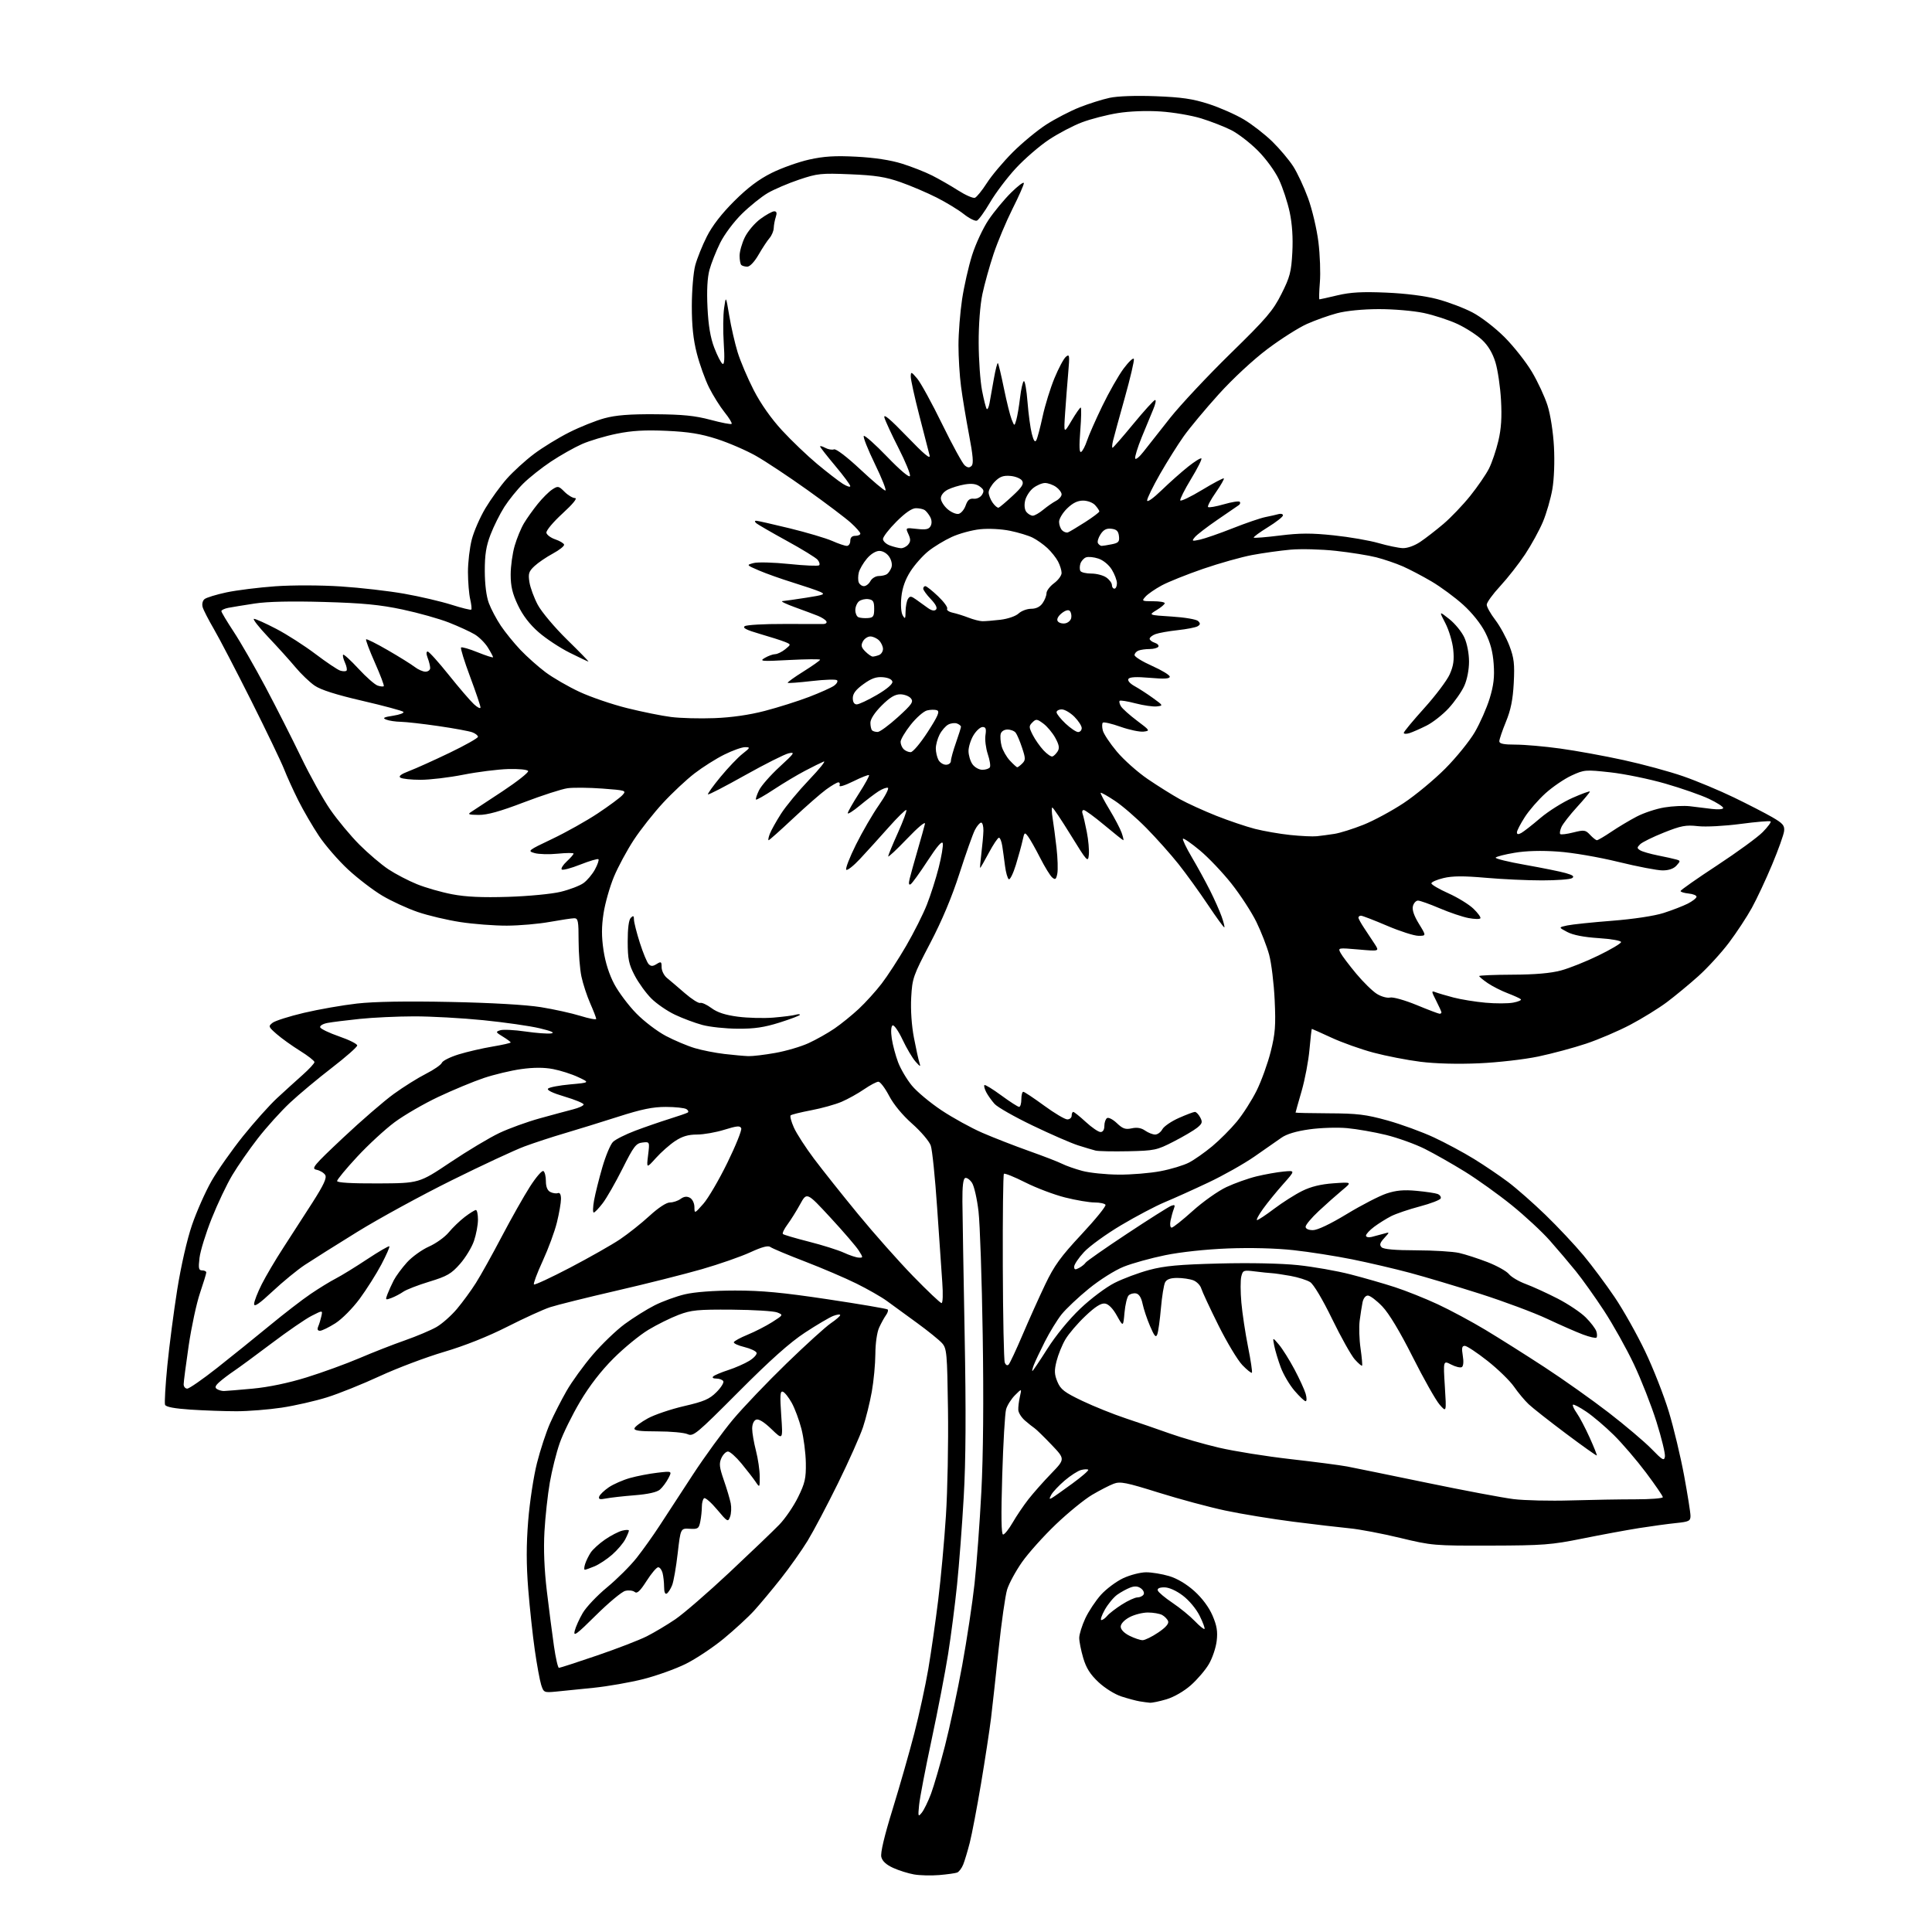 <?xml version="1.0" encoding="UTF-8" standalone="no"?>
<svg 
  version="1.1" 
  xmlns="http://www.w3.org/2000/svg" 
  xmlns:xlink="http://www.w3.org/1999/xlink" 
  xmlns:svg="http://www.w3.org/2000/svg"
  xmlns:rdf="http://www.w3.org/1999/02/22-rdf-syntax-ns#"
  xmlns:cc="http://creativecommons.org/ns#"
  xmlns:dc="http://purl.org/dc/elements/1.1/"
  viewBox="0 0 768 768"
  width="768"
  height="768"
>
<style>svg {background-color: white; }</style>"
<path stroke="none" fill="black" fill-rule="evenodd" d="M373.32,745.37C370.12,745.63 365.63,745.52 363.35,745.12C361.06,744.72 357.34,743.56 355.08,742.53C352.34,741.30 350.75,739.85 350.34,738.20C349.93,736.60 351.52,729.90 354.85,719.12C357.67,709.98 361.54,696.42 363.46,689.00C365.38,681.58 367.87,670.11 369.00,663.53C370.12,656.94 371.90,644.57 372.95,636.03C374.01,627.49 375.39,612.40 376.02,602.50C376.66,592.60 377.03,573.63 376.84,560.35C376.52,537.90 376.36,536.05 374.50,533.95C373.40,532.71 368.90,529.06 364.50,525.86C360.10,522.65 354.70,518.72 352.50,517.12C350.30,515.52 344.90,512.44 340.50,510.26C336.10,508.07 326.88,504.13 320.00,501.48C313.12,498.84 306.93,496.24 306.23,495.70C305.35,495.02 302.88,495.68 298.23,497.82C294.53,499.52 285.88,502.54 279.00,504.52C272.12,506.50 256.82,510.36 245.00,513.08C233.18,515.81 221.33,518.76 218.68,519.63C216.03,520.49 208.38,523.98 201.68,527.38C193.97,531.29 184.73,534.97 176.50,537.40C169.35,539.51 157.88,543.84 151.00,547.02C144.12,550.20 134.68,554.00 130.00,555.46C125.33,556.92 117.23,558.77 112.00,559.56C106.78,560.34 98.67,560.99 94.00,560.99C89.33,560.99 81.14,560.70 75.80,560.35C69.33,559.92 65.94,559.28 65.61,558.42C65.34,557.72 65.75,550.70 66.52,542.82C67.30,534.94 69.07,521.34 70.46,512.59C71.97,503.14 74.35,492.73 76.33,486.94C78.17,481.57 81.66,473.71 84.08,469.47C86.51,465.22 92.16,457.19 96.62,451.62C101.09,446.06 107.18,439.25 110.16,436.50C113.13,433.75 117.69,429.61 120.28,427.31C122.88,425.00 125.00,422.70 125.00,422.20C125.00,421.70 122.41,419.67 119.25,417.71C116.09,415.74 111.92,412.76 110.00,411.08C106.67,408.17 106.59,407.95 108.36,406.57C109.38,405.78 115.00,403.99 120.86,402.61C126.71,401.23 136.20,399.57 141.95,398.92C148.80,398.15 161.54,397.93 178.95,398.29C195.31,398.62 209.15,399.42 215.00,400.36C220.22,401.20 227.31,402.77 230.75,403.84C234.19,404.91 237.00,405.44 237.00,405.02C237.00,404.60 235.93,401.83 234.63,398.87C233.33,395.92 231.75,391.12 231.13,388.20C230.51,385.29 230.00,378.87 230.00,373.95C230.00,366.09 229.79,365.00 228.25,365.02C227.29,365.03 222.90,365.69 218.50,366.48C214.10,367.28 206.45,367.94 201.50,367.96C196.55,367.98 188.22,367.34 183.00,366.54C177.78,365.74 170.14,363.94 166.04,362.53C161.93,361.12 155.61,358.21 151.99,356.06C148.37,353.91 142.25,349.23 138.39,345.66C134.53,342.08 129.32,336.08 126.81,332.33C124.30,328.57 120.61,322.23 118.60,318.23C116.60,314.23 114.04,308.61 112.92,305.73C111.79,302.85 105.91,290.61 99.85,278.52C93.78,266.43 87.10,253.61 85.00,250.02C82.91,246.43 80.91,242.55 80.57,241.39C80.21,240.15 80.51,238.82 81.30,238.16C82.04,237.55 85.99,236.34 90.07,235.47C94.16,234.61 102.90,233.52 109.50,233.05C116.33,232.57 127.53,232.60 135.50,233.12C143.20,233.62 154.55,234.92 160.72,236.02C166.90,237.11 175.31,239.08 179.43,240.38C183.54,241.69 187.10,242.57 187.34,242.33C187.57,242.09 187.38,240.23 186.91,238.20C186.43,236.16 186.04,231.33 186.02,227.46C186.01,223.59 186.70,217.74 187.54,214.46C188.39,211.18 190.84,205.57 192.98,202.00C195.12,198.43 198.93,193.17 201.44,190.33C203.96,187.48 208.83,183.04 212.26,180.46C215.69,177.88 222.00,174.01 226.29,171.86C230.57,169.70 236.87,167.18 240.29,166.26C244.83,165.03 250.27,164.60 260.50,164.67C271.38,164.75 276.26,165.24 282.42,166.88C286.77,168.05 290.56,168.78 290.83,168.50C291.11,168.23 289.85,166.15 288.03,163.89C286.22,161.63 283.44,157.20 281.86,154.04C280.29,150.89 278.10,144.79 277.00,140.49C275.58,134.97 275.00,129.44 275.01,121.59C275.02,115.49 275.63,108.25 276.36,105.50C277.10,102.75 279.18,97.58 280.99,94.00C283.14,89.74 286.89,84.89 291.89,79.92C297.24,74.59 301.66,71.27 306.75,68.74C310.73,66.76 317.45,64.37 321.67,63.43C327.54,62.12 331.97,61.85 340.43,62.29C347.58,62.66 353.98,63.63 358.50,65.04C362.35,66.24 367.75,68.36 370.50,69.75C373.25,71.14 377.92,73.81 380.87,75.70C383.82,77.58 386.83,78.90 387.55,78.62C388.27,78.34 390.41,75.70 392.30,72.75C394.19,69.79 398.82,64.30 402.58,60.53C406.35,56.76 412.37,51.79 415.96,49.48C419.56,47.18 425.49,44.10 429.14,42.66C432.79,41.21 438.16,39.52 441.08,38.89C444.31,38.20 451.48,37.95 459.44,38.25C469.80,38.65 474.15,39.29 480.50,41.34C484.90,42.76 491.20,45.55 494.50,47.52C497.80,49.50 502.88,53.45 505.80,56.31C508.71,59.16 512.43,63.58 514.07,66.13C515.71,68.67 518.38,74.39 520.00,78.83C521.62,83.28 523.46,91.10 524.09,96.21C524.72,101.32 524.98,108.54 524.67,112.25C524.37,115.96 524.29,119.00 524.50,119.00C524.70,119.00 527.94,118.28 531.69,117.39C536.87,116.17 541.50,115.91 551.00,116.32C558.79,116.65 566.44,117.62 571.31,118.90C575.61,120.03 581.91,122.41 585.31,124.19C588.81,126.02 594.38,130.32 598.13,134.08C601.77,137.74 606.65,143.93 608.97,147.84C611.29,151.74 614.09,157.76 615.18,161.22C616.33,164.83 617.41,171.77 617.72,177.57C618.04,183.51 617.78,190.44 617.08,194.49C616.42,198.26 614.74,204.08 613.34,207.42C611.94,210.76 608.75,216.58 606.26,220.34C603.76,224.11 599.31,229.79 596.36,232.98C593.41,236.16 591.00,239.49 591.00,240.38C591.00,241.26 592.54,244.00 594.42,246.46C596.29,248.92 598.81,253.53 600.02,256.72C601.86,261.59 602.13,263.92 601.74,271.50C601.39,278.12 600.57,282.20 598.63,286.92C597.18,290.45 596.00,293.94 596.00,294.67C596.00,295.64 597.76,296.00 602.47,296.00C606.02,296.00 614.01,296.70 620.22,297.56C626.42,298.41 637.75,300.47 645.38,302.14C653.02,303.80 663.69,306.70 669.09,308.58C674.50,310.46 683.55,314.24 689.21,316.98C694.87,319.72 701.75,323.26 704.50,324.85C708.72,327.29 709.46,328.15 709.21,330.37C709.05,331.81 706.90,337.82 704.43,343.72C701.96,349.63 698.34,357.36 696.38,360.91C694.43,364.46 690.34,370.68 687.29,374.73C684.24,378.78 678.75,384.78 675.09,388.06C671.43,391.34 665.78,396.00 662.55,398.42C659.31,400.84 652.80,404.86 648.08,407.35C643.36,409.84 635.45,413.22 630.50,414.87C625.55,416.53 617.00,418.82 611.50,419.98C605.95,421.14 595.44,422.35 587.90,422.68C579.45,423.06 570.65,422.82 564.65,422.07C559.34,421.40 550.92,419.76 545.94,418.43C540.96,417.10 533.47,414.43 529.30,412.50C525.13,410.58 521.61,409.00 521.49,409.00C521.36,409.00 520.94,412.68 520.54,417.18C520.15,421.68 518.74,429.11 517.42,433.69C516.09,438.28 515.00,442.14 515.00,442.27C515.00,442.39 520.96,442.53 528.25,442.56C539.56,442.61 542.96,443.02 551.50,445.39C557.00,446.92 565.32,449.96 570.00,452.14C574.67,454.32 581.87,458.19 586.00,460.74C590.12,463.28 596.20,467.40 599.50,469.88C602.80,472.35 609.48,478.23 614.35,482.94C619.22,487.65 626.00,494.88 629.44,499.00C632.87,503.12 638.46,510.63 641.87,515.68C645.28,520.72 650.72,530.40 653.96,537.18C657.20,543.95 661.44,554.76 663.39,561.20C665.34,567.63 668.07,579.07 669.47,586.61C670.86,594.15 672.00,601.34 672.00,602.59C672.00,604.61 671.39,604.92 666.25,605.44C663.09,605.76 656.45,606.67 651.50,607.45C646.55,608.24 636.42,610.11 629.00,611.61C616.71,614.09 613.43,614.35 592.50,614.40C570.03,614.46 569.20,614.39 556.50,611.32C549.35,609.60 540.35,607.89 536.50,607.53C532.65,607.16 522.56,605.98 514.08,604.90C505.60,603.81 493.47,601.83 487.13,600.48C480.78,599.14 468.87,595.93 460.65,593.36C447.62,589.28 445.32,588.82 442.70,589.81C441.04,590.43 437.19,592.42 434.13,594.22C431.08,596.02 424.59,601.31 419.72,605.96C414.85,610.61 408.80,617.36 406.27,620.96C403.75,624.56 401.08,629.48 400.34,631.89C399.61,634.31 398.10,644.89 396.99,655.39C395.88,665.90 394.51,678.33 393.95,683.00C393.38,687.67 391.59,699.38 389.98,709.00C388.36,718.62 386.34,729.20 385.50,732.50C384.65,735.80 383.48,739.71 382.89,741.18C382.30,742.65 381.21,744.09 380.48,744.37C379.74,744.65 376.52,745.10 373.32,745.37zM366.43,720.56C367.29,719.49 368.94,716.12 370.09,713.06C371.23,710.00 373.73,701.42 375.64,694.00C377.55,686.58 380.63,672.17 382.49,662.00C384.35,651.83 386.56,637.20 387.40,629.50C388.24,621.80 389.46,605.38 390.10,593.00C390.86,578.49 391.05,556.30 390.64,530.50C390.30,508.50 389.55,486.46 388.97,481.52C388.40,476.58 387.24,471.49 386.40,470.21C385.56,468.92 384.34,468.06 383.69,468.27C382.88,468.54 382.52,471.54 382.57,477.59C382.61,482.49 383.01,506.30 383.46,530.50C384.04,561.36 383.93,580.62 383.10,595.00C382.46,606.27 381.26,622.02 380.44,630.00C379.62,637.98 378.02,650.35 376.89,657.50C375.75,664.65 372.81,679.95 370.34,691.50C367.87,703.05 365.63,714.75 365.36,717.50C364.89,722.16 364.97,722.37 366.43,720.56zM457.07,676.86C456.21,676.79 454.38,676.54 453.00,676.31C451.62,676.08 448.40,675.22 445.83,674.39C443.20,673.55 439.21,671.07 436.68,668.70C433.37,665.59 431.78,663.08 430.60,659.07C429.72,656.08 429.00,652.48 429.01,651.07C429.02,649.66 430.10,646.19 431.41,643.36C432.73,640.53 435.54,636.30 437.65,633.95C439.77,631.61 443.75,628.64 446.50,627.35C449.25,626.07 453.33,625.02 455.57,625.01C457.81,625.00 461.92,625.68 464.72,626.51C467.93,627.46 471.64,629.67 474.77,632.48C477.87,635.27 480.57,638.90 481.98,642.17C483.72,646.22 484.10,648.51 483.65,652.31C483.33,655.00 481.94,659.14 480.55,661.50C479.17,663.87 475.93,667.65 473.37,669.91C470.63,672.32 466.64,674.62 463.67,675.50C460.90,676.33 457.93,676.94 457.07,676.86zM220.81,672.46C216.27,672.88 216.09,672.79 215.11,669.70C214.56,667.94 213.43,661.77 212.60,655.99C211.76,650.21 210.59,639.30 209.98,631.74C209.20,621.87 209.19,614.21 209.96,604.57C210.55,597.18 212.12,586.83 213.46,581.57C214.79,576.32 217.13,569.20 218.66,565.76C220.19,562.32 223.14,556.53 225.22,552.91C227.29,549.28 231.96,542.84 235.58,538.59C239.20,534.35 244.94,528.83 248.33,526.33C251.73,523.83 257.08,520.48 260.24,518.88C263.40,517.29 268.80,515.32 272.24,514.51C276.14,513.59 283.66,513.02 292.18,513.01C302.75,513.00 311.11,513.79 329.08,516.49C341.86,518.41 352.57,520.23 352.87,520.54C353.18,520.85 352.87,521.86 352.19,522.80C351.52,523.73 350.29,525.95 349.48,527.72C348.62,529.59 347.99,533.98 347.97,538.22C347.95,542.22 347.31,548.98 346.55,553.24C345.79,557.49 344.22,563.84 343.05,567.35C341.88,570.85 337.42,580.87 333.12,589.61C328.82,598.35 323.38,608.65 321.03,612.50C318.67,616.35 313.90,623.10 310.42,627.50C306.94,631.90 302.16,637.63 299.80,640.23C297.43,642.84 291.97,647.86 287.66,651.41C283.35,654.95 276.55,659.47 272.54,661.45C268.52,663.43 260.99,666.13 255.80,667.45C250.61,668.77 241.66,670.34 235.93,670.93C230.19,671.53 223.39,672.22 220.81,672.46zM222.19,663.00C222.60,663.00 229.39,660.80 237.29,658.10C245.19,655.41 254.09,651.97 257.08,650.47C260.06,648.96 265.18,645.91 268.45,643.69C271.73,641.46 281.40,633.09 289.95,625.08C298.50,617.06 307.42,608.52 309.76,606.10C312.11,603.68 315.47,598.76 317.23,595.18C319.99,589.58 320.43,587.66 320.33,581.54C320.27,577.63 319.49,571.54 318.59,568.03C317.68,564.51 315.95,559.84 314.72,557.64C313.50,555.44 311.91,553.45 311.18,553.22C310.12,552.87 310.00,554.71 310.55,562.64C311.24,572.50 311.24,572.50 306.69,568.11C303.74,565.27 301.60,563.94 300.57,564.33C299.63,564.70 299.00,566.13 299.00,567.92C299.00,569.56 299.68,573.49 300.50,576.66C301.32,579.83 302.00,584.45 302.00,586.93C302.00,591.45 302.00,591.45 300.32,588.97C299.40,587.61 296.88,584.36 294.73,581.75C292.58,579.14 290.17,577.00 289.39,577.00C288.60,577.00 287.42,578.17 286.77,579.60C285.79,581.75 285.95,583.25 287.72,588.35C288.90,591.73 290.13,595.88 290.47,597.56C290.80,599.24 290.69,601.66 290.22,602.92C289.41,605.13 289.20,605.02 285.09,600.11C282.74,597.30 280.40,595.25 279.91,595.56C279.41,595.87 279.00,597.39 279.00,598.93C279.00,600.48 278.72,603.14 278.38,604.83C277.82,607.64 277.45,607.90 274.16,607.71C270.55,607.50 270.55,607.50 269.39,617.50C268.76,623.00 267.77,628.69 267.18,630.15C266.60,631.61 265.65,633.10 265.06,633.46C264.40,633.87 263.99,632.89 263.99,630.81C263.98,628.99 263.70,626.49 263.37,625.25C263.04,624.01 262.26,623.00 261.63,623.01C261.01,623.01 258.94,625.45 257.03,628.44C254.41,632.54 253.24,633.62 252.29,632.82C251.59,632.25 249.91,632.06 248.54,632.40C247.17,632.74 241.93,637.11 236.89,642.10C229.25,649.69 227.85,650.72 228.44,648.34C228.82,646.78 230.26,643.57 231.64,641.21C233.01,638.85 237.37,634.25 241.32,630.99C245.27,627.73 250.56,622.46 253.07,619.28C255.58,616.10 259.68,610.35 262.18,606.50C264.67,602.65 270.62,593.54 275.39,586.25C280.16,578.96 287.37,569.06 291.40,564.25C295.44,559.44 305.00,549.42 312.65,542.00C320.30,534.58 328.23,527.38 330.28,526.00C332.32,524.62 333.99,523.17 333.99,522.77C334.00,522.38 332.77,522.52 331.26,523.09C329.76,523.66 324.70,526.64 320.01,529.72C314.01,533.65 306.22,540.60 293.62,553.25C276.80,570.13 275.59,571.13 273.32,570.10C271.99,569.50 266.61,569.00 261.37,569.00C254.19,569.00 251.93,568.69 252.23,567.75C252.46,567.06 254.84,565.30 257.53,563.82C260.22,562.35 266.70,560.16 271.93,558.95C279.85,557.12 282.01,556.19 284.80,553.40C286.64,551.56 287.86,549.59 287.52,549.03C287.17,548.46 285.92,548.00 284.74,548.00C283.46,548.00 282.98,547.65 283.55,547.12C284.07,546.64 286.75,545.51 289.50,544.62C292.25,543.73 296.00,542.08 297.82,540.97C299.65,539.85 300.97,538.40 300.75,537.75C300.53,537.10 298.36,536.07 295.93,535.48C293.49,534.89 291.59,534.03 291.70,533.57C291.80,533.11 294.28,531.76 297.20,530.56C300.11,529.37 304.51,527.11 306.97,525.55C311.40,522.72 311.41,522.70 308.97,521.72C307.61,521.17 299.52,520.68 291.00,520.61C277.35,520.51 274.81,520.76 269.76,522.67C266.61,523.86 261.21,526.53 257.76,528.61C254.32,530.68 248.09,535.77 243.92,539.94C238.98,544.86 234.33,550.87 230.60,557.16C227.45,562.47 223.79,569.90 222.48,573.68C221.16,577.45 219.40,584.49 218.56,589.32C217.72,594.14 216.76,602.91 216.43,608.79C216.03,615.86 216.36,623.92 217.38,632.50C218.23,639.65 219.50,649.44 220.19,654.25C220.88,659.06 221.78,663.00 222.19,663.00zM454.20,652.00C455.13,652.00 457.93,650.63 460.40,648.96C463.40,646.94 464.72,645.42 464.34,644.43C464.02,643.61 462.95,642.51 461.95,641.97C460.95,641.44 458.41,641.00 456.30,641.00C454.19,641.00 450.90,641.84 448.98,642.87C446.90,643.99 445.50,645.49 445.50,646.62C445.50,647.77 446.86,649.18 449.00,650.25C450.93,651.21 453.26,652.00 454.20,652.00zM478.81,647.53C479.05,647.28 478.18,644.93 476.88,642.30C475.51,639.55 472.66,636.13 470.17,634.26C467.52,632.26 464.68,631.00 462.84,631.00C460.88,631.00 459.98,631.44 460.24,632.25C460.46,632.94 463.09,635.14 466.07,637.15C469.06,639.15 473.04,642.41 474.93,644.38C476.82,646.35 478.56,647.77 478.81,647.53zM437.81,644.00C438.33,644.00 439.37,643.25 440.13,642.33C440.88,641.41 443.50,639.39 445.95,637.83C448.39,636.27 451.18,635.00 452.14,635.00C453.10,635.00 454.20,634.48 454.59,633.85C454.99,633.21 454.52,632.12 453.55,631.41C452.30,630.50 451.06,630.41 449.27,631.09C447.88,631.62 445.56,632.89 444.11,633.92C442.67,634.95 440.45,637.64 439.18,639.89C437.91,642.15 437.30,644.00 437.81,644.00zM232.46,624.00C232.14,624.00 232.19,622.99 232.58,621.75C232.97,620.51 233.97,618.46 234.80,617.19C235.63,615.92 238.19,613.59 240.50,612.00C242.81,610.41 245.89,608.82 247.35,608.45C248.81,608.08 250.00,608.08 250.00,608.44C250.00,608.80 249.35,610.36 248.55,611.90C247.75,613.44 245.42,616.18 243.37,617.98C241.32,619.78 238.16,621.87 236.35,622.63C234.55,623.38 232.79,624.00 232.46,624.00zM398.75,610.00C399.33,610.00 401.04,607.86 402.55,605.25C404.05,602.64 406.87,598.48 408.80,596.00C410.74,593.52 414.82,588.91 417.88,585.75C423.43,580.00 423.43,580.00 417.97,574.28C414.96,571.13 411.93,568.18 411.24,567.72C410.55,567.27 408.84,565.91 407.45,564.70C406.05,563.49 404.85,561.60 404.79,560.50C404.72,559.40 405.01,557.02 405.42,555.21C406.18,551.91 406.18,551.91 403.47,554.62C401.99,556.11 400.39,558.62 399.94,560.21C399.48,561.80 398.79,573.65 398.40,586.55C397.91,602.80 398.02,610.00 398.75,610.00zM624.41,596.44C632.61,596.20 644.20,596.00 650.16,596.00C656.12,596.00 661.00,595.62 661.00,595.15C661.00,594.69 657.99,590.30 654.32,585.40C650.65,580.51 644.89,573.78 641.52,570.46C638.16,567.14 633.24,562.95 630.58,561.16C627.93,559.37 625.54,558.13 625.27,558.40C625.00,558.66 625.68,560.15 626.77,561.69C627.87,563.24 630.17,567.61 631.89,571.41C633.61,575.21 634.90,578.44 634.75,578.58C634.60,578.73 629.08,574.81 622.49,569.87C615.90,564.93 609.22,559.68 607.65,558.19C606.08,556.71 603.46,553.57 601.83,551.21C600.19,548.85 595.45,544.24 591.29,540.96C587.13,537.68 583.08,535.00 582.28,535.00C581.14,535.00 580.97,535.85 581.48,538.90C581.88,541.24 581.73,543.05 581.10,543.44C580.53,543.79 578.63,543.34 576.88,542.44C573.70,540.79 573.70,540.79 574.35,551.15C575.00,561.50 575.00,561.50 572.25,558.34C570.74,556.60 565.93,548.08 561.57,539.42C556.48,529.30 552.15,522.11 549.49,519.33C547.21,516.95 544.63,515.00 543.75,515.00C542.81,515.00 541.94,516.13 541.62,517.75C541.32,519.26 540.81,522.52 540.49,525.00C540.17,527.48 540.32,532.42 540.84,536.00C541.35,539.58 541.62,542.66 541.44,542.87C541.25,543.07 539.94,541.94 538.53,540.37C537.12,538.79 533.07,531.57 529.54,524.31C525.74,516.50 522.18,510.53 520.81,509.66C519.54,508.85 516.02,507.74 513.00,507.19C509.98,506.65 506.60,506.15 505.50,506.10C504.40,506.04 501.38,505.73 498.79,505.40C494.34,504.84 494.05,504.95 493.43,507.43C493.07,508.87 493.08,513.53 493.46,517.78C493.83,522.02 495.03,529.94 496.11,535.37C497.20,540.80 497.89,545.44 497.65,545.68C497.41,545.92 495.70,544.56 493.86,542.65C492.01,540.74 487.73,533.62 484.35,526.84C480.97,520.05 477.90,513.46 477.52,512.19C477.14,510.92 475.71,509.46 474.35,508.94C472.99,508.42 470.11,508.00 467.97,508.00C465.27,508.00 463.79,508.54 463.15,509.75C462.64,510.71 461.90,515.33 461.49,520.00C461.08,524.67 460.44,529.35 460.05,530.38C459.50,531.89 458.93,531.26 457.18,527.19C455.97,524.39 454.64,520.40 454.20,518.31C453.69,515.83 452.78,514.39 451.60,514.16C450.60,513.97 449.28,514.32 448.65,514.95C448.03,515.57 447.29,518.65 447.01,521.79C446.50,527.50 446.50,527.50 443.98,523.00C442.37,520.11 440.67,518.39 439.25,518.18C437.68,517.96 435.36,519.43 431.42,523.17C428.33,526.09 424.76,530.28 423.47,532.49C422.18,534.69 420.62,538.57 419.99,541.09C419.05,544.84 419.12,546.35 420.34,549.28C421.62,552.33 423.10,553.47 430.24,556.88C434.86,559.08 442.65,562.21 447.57,563.84C452.48,565.47 460.32,568.17 465.00,569.84C469.68,571.51 478.45,574.04 484.50,575.46C490.55,576.88 503.38,578.93 513.00,580.02C522.62,581.11 532.75,582.43 535.50,582.95C538.25,583.48 552.50,586.39 567.16,589.42C581.82,592.46 597.34,595.38 601.66,595.92C605.97,596.45 616.21,596.69 624.41,596.44zM240.88,595.67C238.44,596.16 237.84,595.99 238.19,594.90C238.45,594.13 240.17,592.48 242.01,591.22C243.86,589.97 247.65,588.31 250.44,587.53C253.22,586.75 258.13,585.80 261.34,585.43C267.18,584.75 267.18,584.75 265.69,587.63C264.87,589.21 263.37,591.23 262.35,592.12C261.14,593.18 257.64,593.96 252.26,594.39C247.73,594.75 242.61,595.33 240.88,595.67zM418.15,595.47C418.89,595.04 422.56,592.45 426.29,589.72C430.03,586.99 432.86,584.53 432.59,584.25C432.32,583.98 431.05,584.02 429.77,584.34C428.49,584.66 425.54,586.56 423.21,588.55C420.88,590.55 418.49,593.09 417.89,594.21C417.02,595.84 417.07,596.09 418.15,595.47zM661.83,579.00C662.01,577.84 660.50,571.63 658.48,565.20C656.46,558.76 652.40,548.42 649.46,542.22C646.52,536.02 641.19,526.49 637.62,521.04C634.06,515.60 629.01,508.52 626.42,505.32C623.83,502.12 619.18,496.65 616.10,493.16C613.02,489.67 606.19,483.33 600.93,479.08C595.67,474.83 587.31,468.84 582.35,465.77C577.39,462.70 570.22,458.63 566.42,456.72C562.61,454.81 555.67,452.31 551.00,451.16C546.33,450.02 539.35,448.80 535.50,448.45C531.65,448.09 524.91,448.31 520.51,448.93C515.26,449.66 511.44,450.81 509.38,452.27C507.65,453.50 502.83,456.86 498.67,459.74C494.51,462.63 486.25,467.29 480.30,470.09C474.36,472.90 466.57,476.41 463.00,477.89C459.43,479.38 451.62,483.49 445.65,487.04C439.68,490.59 433.04,495.40 430.90,497.73C428.75,500.05 427.00,502.66 427.00,503.51C427.00,504.75 427.41,504.85 428.94,504.03C430.01,503.46 431.18,502.52 431.53,501.95C431.89,501.38 439.27,496.21 447.94,490.48C456.61,484.74 464.52,479.74 465.52,479.35C467.02,478.78 467.21,479.00 466.60,480.58C466.19,481.63 465.61,483.74 465.30,485.25C464.99,486.79 465.19,488.00 465.75,488.00C466.30,488.00 470.07,485.01 474.13,481.35C478.18,477.70 484.20,473.44 487.50,471.89C490.80,470.34 496.20,468.42 499.50,467.62C502.80,466.82 507.62,465.96 510.22,465.71C514.93,465.25 514.93,465.25 510.10,470.68C507.44,473.66 503.83,478.10 502.07,480.55C500.31,483.00 499.25,485.00 499.71,485.00C500.17,485.00 503.23,482.97 506.52,480.48C509.81,478.00 514.80,474.83 517.60,473.44C521.11,471.70 525.02,470.74 530.10,470.38C537.50,469.86 537.50,469.86 533.50,473.17C531.30,475.00 527.14,478.69 524.25,481.39C521.36,484.08 519.00,486.90 519.00,487.65C519.00,488.47 520.13,489.00 521.91,489.00C523.72,489.00 528.81,486.58 535.40,482.58C541.22,479.05 548.30,475.40 551.14,474.45C555.00,473.17 558.00,472.90 563.06,473.37C566.79,473.72 570.56,474.28 571.46,474.62C572.35,474.97 572.92,475.75 572.71,476.36C572.51,476.98 568.78,478.42 564.42,479.57C560.06,480.72 554.92,482.47 553.00,483.45C551.08,484.43 548.04,486.33 546.25,487.67C544.46,489.01 543.00,490.58 543.00,491.17C543.00,491.76 543.99,492.00 545.25,491.70C546.49,491.40 548.62,490.83 550.00,490.43C552.50,489.70 552.50,489.70 550.26,492.16C548.52,494.06 548.28,494.88 549.21,495.81C550.00,496.60 554.59,497.01 562.95,497.02C569.85,497.04 577.52,497.50 580.00,498.06C582.48,498.62 587.57,500.27 591.32,501.72C595.08,503.18 598.90,505.32 599.82,506.47C600.75,507.62 603.75,509.40 606.50,510.41C609.25,511.43 614.94,514.03 619.13,516.18C623.33,518.34 628.39,521.72 630.36,523.70C632.34,525.67 634.23,528.16 634.57,529.22C634.91,530.28 634.93,531.41 634.61,531.72C634.30,532.03 631.90,531.48 629.27,530.50C626.65,529.52 620.23,526.70 615.00,524.24C609.77,521.79 597.85,517.34 588.50,514.35C579.15,511.37 566.55,507.60 560.50,505.98C554.45,504.36 544.10,501.94 537.50,500.61C530.90,499.28 520.37,497.63 514.10,496.95C507.14,496.19 497.02,495.93 488.10,496.28C479.40,496.62 469.33,497.70 463.18,498.96C457.50,500.12 450.07,502.18 446.68,503.54C443.19,504.94 437.17,508.73 432.84,512.26C428.62,515.69 423.74,520.30 421.98,522.50C420.23,524.70 417.24,529.58 415.33,533.35C413.43,537.12 411.46,541.28 410.96,542.60C410.46,543.92 410.20,545.00 410.39,545.00C410.58,545.00 413.27,541.01 416.36,536.14C419.72,530.83 424.98,524.43 429.46,520.17C433.62,516.21 439.67,511.68 443.08,509.96C446.45,508.26 452.65,505.94 456.86,504.82C462.91,503.20 468.70,502.67 484.70,502.26C496.85,501.95 509.32,502.21 515.97,502.91C522.06,503.55 531.42,505.19 536.77,506.57C542.12,507.94 550.10,510.24 554.50,511.67C558.90,513.10 566.55,516.16 571.50,518.46C576.45,520.76 585.00,525.35 590.50,528.66C596.00,531.97 606.58,538.64 614.00,543.49C621.42,548.33 632.90,556.47 639.50,561.56C646.10,566.66 653.75,573.14 656.50,575.96C660.88,580.47 661.54,580.84 661.83,579.00zM519.01,557.00C518.54,557.00 516.55,555.12 514.59,552.83C512.62,550.54 510.17,546.37 509.13,543.58C508.09,540.79 506.93,536.92 506.54,535.00C505.85,531.50 505.85,531.50 508.39,534.50C509.78,536.15 512.56,540.57 514.55,544.31C516.54,548.06 518.56,552.45 519.02,554.06C519.48,555.68 519.48,557.00 519.01,557.00zM89.00,552.95C89.83,552.94 95.00,552.51 100.50,552.00C106.84,551.40 114.66,549.77 121.88,547.53C128.13,545.59 137.58,542.15 142.88,539.89C148.17,537.62 156.32,534.43 161.00,532.80C165.68,531.16 171.30,528.78 173.51,527.51C175.72,526.24 179.37,523.01 181.63,520.33C183.88,517.65 187.29,513.00 189.19,509.98C191.10,506.97 195.73,498.65 199.48,491.50C203.24,484.35 208.27,475.44 210.67,471.70C213.06,467.96 215.47,465.17 216.01,465.51C216.56,465.84 217.00,467.65 217.00,469.52C217.00,471.76 217.60,473.24 218.75,473.83C219.71,474.32 221.06,474.53 221.75,474.28C222.56,473.99 223.00,474.81 223.00,476.60C223.00,478.13 222.27,482.33 221.38,485.94C220.50,489.55 217.95,496.44 215.73,501.26C213.51,506.09 211.94,510.28 212.25,510.58C212.55,510.89 219.03,507.87 226.65,503.89C234.27,499.90 243.17,494.85 246.44,492.66C249.70,490.46 254.99,486.27 258.18,483.33C261.71,480.09 264.89,478.00 266.30,478.00C267.57,478.00 269.48,477.37 270.54,476.59C271.87,475.62 273.02,475.47 274.24,476.13C275.23,476.66 276.02,478.25 276.04,479.79C276.08,482.50 276.08,482.50 279.60,478.52C281.53,476.33 285.83,468.99 289.14,462.21C292.46,455.43 294.94,449.27 294.65,448.53C294.22,447.42 293.01,447.52 287.97,449.08C284.59,450.14 279.67,451.00 277.05,451.00C273.61,451.00 271.20,451.71 268.39,453.57C266.25,454.98 262.81,458.02 260.74,460.32C256.98,464.50 256.98,464.50 257.63,459.17C258.28,453.84 258.28,453.84 255.39,454.17C252.83,454.46 251.93,455.63 247.46,464.54C244.69,470.07 241.15,476.25 239.59,478.29C238.03,480.33 236.43,482.00 236.02,482.00C235.61,482.00 235.67,479.80 236.16,477.11C236.65,474.43 238.13,468.51 239.45,463.97C240.77,459.42 242.67,454.90 243.68,453.92C244.68,452.93 248.65,450.94 252.50,449.48C256.35,448.03 262.43,445.93 266.00,444.81C269.57,443.70 272.89,442.55 273.36,442.27C273.83,441.98 273.60,441.36 272.86,440.89C272.11,440.42 268.44,440.02 264.71,440.02C259.52,440.00 255.03,440.93 245.71,443.92C238.99,446.07 229.45,449.02 224.50,450.48C219.55,451.93 212.35,454.29 208.50,455.72C204.65,457.15 191.60,463.22 179.50,469.22C167.40,475.22 150.53,484.43 142.00,489.71C133.47,494.98 124.09,500.89 121.14,502.84C118.19,504.80 112.45,509.50 108.39,513.30C103.05,518.29 101.00,519.69 101.01,518.35C101.02,517.33 102.39,513.80 104.05,510.50C105.72,507.20 109.57,500.68 112.62,496.00C115.67,491.32 120.88,483.25 124.20,478.05C128.76,470.90 129.99,468.21 129.26,467.05C128.72,466.20 127.18,465.27 125.83,465.00C123.61,464.55 124.59,463.37 136.44,452.23C143.62,445.48 152.65,437.67 156.50,434.88C160.35,432.08 166.11,428.48 169.30,426.86C172.48,425.25 175.34,423.27 175.65,422.47C175.96,421.67 178.97,420.17 182.35,419.13C185.73,418.09 191.76,416.70 195.75,416.03C199.74,415.36 203.00,414.63 203.00,414.39C203.00,414.16 201.60,413.12 199.90,412.08C197.00,410.32 196.94,410.16 198.87,409.54C200.01,409.18 204.48,409.40 208.81,410.03C213.13,410.66 217.76,411.01 219.09,410.80C220.71,410.54 219.21,409.87 214.49,408.75C210.63,407.83 200.56,406.39 192.10,405.54C183.64,404.69 171.27,404.01 164.61,404.02C157.95,404.03 148.22,404.48 143.00,405.03C137.78,405.57 132.02,406.29 130.21,406.63C128.40,406.96 127.07,407.75 127.27,408.37C127.47,408.99 130.86,410.62 134.81,411.99C138.77,413.35 142.00,414.97 142.00,415.59C142.00,416.20 137.45,420.20 131.90,424.48C126.34,428.76 118.85,435.01 115.26,438.37C111.68,441.73 105.94,448.08 102.52,452.49C99.10,456.89 94.52,463.48 92.34,467.13C90.16,470.77 86.47,478.54 84.14,484.39C81.81,490.23 79.64,497.26 79.31,500.01C78.82,504.21 78.98,505.00 80.36,505.00C81.26,505.00 82.00,505.37 82.00,505.82C82.00,506.28 80.87,509.96 79.50,514.01C78.12,518.06 76.10,527.47 75.00,534.93C73.91,542.39 73.01,549.29 73.01,550.25C73.00,551.21 73.64,552.00 74.43,552.00C75.21,552.00 80.56,548.29 86.32,543.75C92.08,539.21 101.45,531.65 107.15,526.96C112.84,522.26 120.20,516.58 123.50,514.35C126.80,512.11 131.30,509.35 133.50,508.22C135.70,507.09 141.29,503.65 145.92,500.58C150.55,497.52 154.53,495.20 154.77,495.43C155.00,495.66 153.56,498.92 151.58,502.68C149.60,506.43 145.72,512.55 142.97,516.29C140.13,520.12 135.93,524.36 133.28,526.04C130.71,527.67 127.97,529.00 127.20,529.00C126.24,529.00 126.02,528.44 126.52,527.25C126.93,526.29 127.48,524.45 127.76,523.16C128.27,520.82 128.27,520.82 123.88,523.06C121.47,524.28 114.33,529.19 108.00,533.97C101.67,538.75 94.92,543.70 93.00,544.99C91.08,546.28 88.48,548.24 87.24,549.35C85.55,550.86 85.30,551.57 86.24,552.17C86.93,552.61 88.17,552.96 89.00,552.95zM400.96,542.42C401.45,541.91 403.93,536.61 406.48,530.63C409.02,524.66 413.07,515.66 415.47,510.63C419.06,503.11 421.60,499.59 429.92,490.67C435.48,484.72 439.77,479.43 439.45,478.92C439.14,478.42 437.18,478.00 435.10,478.00C433.02,478.00 427.76,477.11 423.41,476.02C419.06,474.93 411.93,472.23 407.57,470.03C403.21,467.83 399.38,466.29 399.07,466.61C398.76,466.92 398.56,483.55 398.63,503.56C398.70,523.56 399.05,540.70 399.41,541.63C399.80,542.65 400.42,542.97 400.96,542.42zM374.28,518.00C374.79,518.00 374.91,514.41 374.57,509.75C374.23,505.21 373.31,491.82 372.52,480.00C371.72,468.18 370.59,457.10 369.99,455.38C369.39,453.67 366.07,449.77 362.61,446.71C358.75,443.30 355.21,439.02 353.42,435.58C351.81,432.52 349.91,430.00 349.18,430.00C348.45,430.00 345.89,431.36 343.48,433.01C341.07,434.67 337.05,436.91 334.55,437.98C332.05,439.05 326.60,440.57 322.45,441.35C318.29,442.14 314.62,443.05 314.29,443.38C313.96,443.71 314.54,445.90 315.59,448.24C316.63,450.58 320.23,456.15 323.58,460.61C326.93,465.07 334.80,474.97 341.08,482.61C347.35,490.25 357.19,501.34 362.93,507.25C368.68,513.16 373.79,518.00 374.28,518.00zM155.64,515.95C153.21,516.87 153.13,516.79 154.02,514.45C154.53,513.10 155.67,510.61 156.53,508.93C157.40,507.25 159.76,504.06 161.77,501.83C163.78,499.61 167.71,496.78 170.50,495.54C173.29,494.31 176.83,491.77 178.37,489.90C179.91,488.03 182.79,485.26 184.76,483.75C186.74,482.24 188.73,481.00 189.18,481.00C189.63,481.00 190.00,482.72 190.00,484.82C190.00,486.92 189.29,490.72 188.42,493.27C187.56,495.81 185.05,499.94 182.85,502.44C179.40,506.36 177.72,507.33 170.66,509.48C166.16,510.85 161.52,512.65 160.34,513.47C159.16,514.30 157.05,515.41 155.64,515.95zM341.35,499.92C343.15,500.00 343.15,499.92 341.35,497.08C340.33,495.48 335.27,489.59 330.11,484.01C320.72,473.86 320.72,473.86 318.08,478.68C316.63,481.33 314.36,484.96 313.04,486.74C311.72,488.52 310.90,490.23 311.21,490.54C311.52,490.85 316.18,492.22 321.56,493.59C326.94,494.95 333.17,496.92 335.42,497.95C337.66,498.99 340.33,499.87 341.35,499.92zM150.31,470.43C166.63,470.35 166.63,470.35 179.06,462.02C185.90,457.44 194.65,452.20 198.50,450.38C202.35,448.56 209.55,445.95 214.50,444.58C219.45,443.21 225.41,441.60 227.75,441.00C230.09,440.41 232.00,439.53 232.00,439.04C232.00,438.56 228.61,437.15 224.46,435.92C219.66,434.50 217.26,433.34 217.87,432.73C218.40,432.20 222.35,431.45 226.66,431.06C234.50,430.35 234.50,430.35 229.83,428.17C227.27,426.96 222.77,425.53 219.84,424.97C216.25,424.29 212.14,424.29 207.18,424.98C203.15,425.54 196.46,427.14 192.31,428.53C188.17,429.92 180.06,433.29 174.29,436.01C168.53,438.72 160.70,443.26 156.89,446.08C153.08,448.91 146.37,455.09 141.98,459.83C137.59,464.56 134.00,468.90 134.00,469.47C134.00,470.14 139.72,470.47 150.31,470.43zM444.66,466.93C449.70,466.97 457.20,466.35 461.32,465.56C465.45,464.78 470.55,463.23 472.66,462.13C474.77,461.03 478.91,458.12 481.86,455.67C484.81,453.22 489.21,448.81 491.65,445.86C494.09,442.91 497.64,437.35 499.55,433.50C501.45,429.65 503.96,422.69 505.13,418.03C506.93,410.86 507.17,407.72 506.70,397.53C506.39,390.91 505.40,382.80 504.50,379.50C503.60,376.20 501.31,370.32 499.41,366.44C497.51,362.56 493.07,355.75 489.55,351.29C486.03,346.84 480.37,340.88 476.96,338.05C473.56,335.21 470.54,333.13 470.25,333.41C469.97,333.70 471.54,336.99 473.74,340.72C475.95,344.45 479.21,350.40 480.99,353.95C482.77,357.49 484.86,362.18 485.62,364.35C486.39,366.53 486.88,368.46 486.70,368.64C486.52,368.82 483.60,364.80 480.20,359.72C476.81,354.64 471.53,347.34 468.48,343.49C465.43,339.65 459.70,333.22 455.75,329.21C451.81,325.20 446.17,320.31 443.22,318.36C440.27,316.40 437.71,314.96 437.53,315.15C437.35,315.34 438.92,318.33 441.02,321.80C443.12,325.26 445.30,329.42 445.87,331.05C446.43,332.67 446.74,334.00 446.54,334.00C446.34,334.00 442.95,331.30 439.00,328.00C435.05,324.70 431.36,322.00 430.80,322.00C430.24,322.00 430.03,322.63 430.32,323.40C430.62,324.17 431.38,327.43 432.01,330.65C432.65,333.87 433.01,337.99 432.83,339.80C432.52,342.93 432.17,342.56 425.69,332.04C421.95,325.97 418.63,321.00 418.31,321.00C418.00,321.00 418.05,322.91 418.43,325.25C418.81,327.59 419.51,332.88 419.98,337.00C420.45,341.12 420.59,345.75 420.30,347.27C419.85,349.57 419.51,349.84 418.29,348.83C417.49,348.16 415.33,344.66 413.50,341.06C411.66,337.45 409.51,333.63 408.70,332.56C407.31,330.71 407.21,330.78 406.50,334.06C406.09,335.95 404.89,340.33 403.83,343.78C402.77,347.23 401.50,349.81 401.01,349.51C400.52,349.20 399.84,346.83 399.51,344.23C399.18,341.63 398.69,338.04 398.41,336.25C398.13,334.46 397.54,333.00 397.09,333.00C396.65,333.00 394.84,335.70 393.08,339.00C391.32,342.30 389.77,345.00 389.64,345.00C389.50,345.00 389.72,342.41 390.11,339.25C390.51,336.09 390.87,332.04 390.92,330.25C390.96,328.46 390.56,327.00 390.03,327.00C389.49,327.00 388.37,328.31 387.54,329.92C386.71,331.52 383.96,339.28 381.42,347.17C378.38,356.63 374.40,366.09 369.73,375.00C363.00,387.85 362.63,388.89 362.22,396.50C361.95,401.38 362.37,407.62 363.30,412.50C364.14,416.90 365.13,421.40 365.50,422.50C366.06,424.18 365.81,424.10 363.94,422.00C362.71,420.62 360.38,416.69 358.76,413.25C357.14,409.81 355.36,407.28 354.81,407.62C354.21,407.99 354.08,410.08 354.50,412.87C354.88,415.41 356.02,419.66 357.02,422.30C358.03,424.95 360.47,429.09 362.46,431.51C364.44,433.94 369.76,438.37 374.28,441.38C378.80,444.38 386.10,448.40 390.50,450.31C394.90,452.22 403.23,455.47 409.00,457.52C414.77,459.57 420.73,461.87 422.23,462.64C423.73,463.40 427.33,464.67 430.23,465.45C433.13,466.23 439.62,466.90 444.66,466.93zM448.50,457.64C442.45,457.76 436.60,457.65 435.50,457.37C434.40,457.10 431.25,456.15 428.50,455.28C425.75,454.40 417.65,450.87 410.50,447.43C403.35,444.00 396.54,440.13 395.37,438.84C394.21,437.55 392.71,435.45 392.04,434.16C391.38,432.88 391.06,431.61 391.32,431.34C391.59,431.08 394.60,432.92 398.01,435.43C401.43,437.94 404.62,440.00 405.11,440.00C405.60,440.00 406.00,438.65 406.00,437.00C406.00,435.35 406.35,434.00 406.77,434.00C407.19,434.00 410.91,436.47 415.02,439.48C419.13,442.49 423.29,444.97 424.25,444.98C425.21,444.99 426.00,444.32 426.00,443.50C426.00,442.68 426.29,442.00 426.64,442.00C426.99,442.00 429.23,443.80 431.62,446.00C434.00,448.20 436.64,450.00 437.48,450.00C438.43,450.00 439.00,449.08 439.00,447.56C439.00,446.22 439.49,444.82 440.08,444.45C440.68,444.08 442.43,445.00 443.99,446.49C446.30,448.70 447.38,449.07 449.88,448.53C451.97,448.07 453.67,448.36 455.20,449.43C456.43,450.29 458.23,451.00 459.19,451.00C460.15,451.00 461.43,450.06 462.05,448.91C462.67,447.76 465.62,445.73 468.61,444.41C471.61,443.08 474.48,442.00 474.99,442.00C475.51,442.00 476.46,442.98 477.10,444.18C478.10,446.05 477.93,446.64 475.88,448.30C474.57,449.36 470.35,451.84 466.50,453.81C459.86,457.22 458.94,457.41 448.50,457.64zM297.50,419.83C299.15,419.89 303.97,419.31 308.21,418.55C312.46,417.80 318.41,416.05 321.43,414.66C324.46,413.27 329.09,410.66 331.72,408.86C334.35,407.06 338.70,403.54 341.38,401.04C344.06,398.54 348.15,394.02 350.47,391.00C352.79,387.98 357.17,381.23 360.21,376.00C363.25,370.77 366.96,363.41 368.44,359.64C369.93,355.87 372.05,349.23 373.15,344.88C374.25,340.54 374.98,336.21 374.77,335.25C374.51,334.07 372.56,336.31 368.75,342.16C365.65,346.92 362.61,351.12 362.01,351.49C361.27,351.95 361.13,351.27 361.60,349.33C361.97,347.78 363.39,342.68 364.75,338.00C366.11,333.32 367.43,328.60 367.68,327.50C367.94,326.34 364.97,328.81 360.57,333.41C356.41,337.76 353.03,340.91 353.06,340.41C353.10,339.91 354.84,335.68 356.95,331.00C359.05,326.32 360.55,322.27 360.28,322.00C360.01,321.73 356.80,324.87 353.15,328.99C349.49,333.11 344.40,338.73 341.82,341.48C339.25,344.23 336.81,346.14 336.40,345.74C335.99,345.33 337.73,340.83 340.26,335.75C342.79,330.66 346.91,323.57 349.41,320.00C351.91,316.43 353.50,313.35 352.94,313.16C352.39,312.97 350.71,313.60 349.22,314.56C347.72,315.52 344.36,318.08 341.75,320.25C339.14,322.41 337.00,323.77 337.00,323.26C337.00,322.75 339.00,319.22 341.44,315.43C343.88,311.64 345.68,308.35 345.45,308.12C345.22,307.89 342.38,309.01 339.13,310.62C335.85,312.25 333.45,312.98 333.73,312.27C333.99,311.57 333.78,311.00 333.26,311.00C332.73,311.00 330.55,312.28 328.40,313.84C326.26,315.40 320.34,320.58 315.26,325.34C310.19,330.10 305.81,334.00 305.54,334.00C305.27,334.00 305.48,332.86 306.01,331.48C306.54,330.09 308.54,326.49 310.47,323.48C312.39,320.47 317.42,314.40 321.64,309.98C325.86,305.56 328.46,302.30 327.41,302.74C326.36,303.17 323.02,304.82 320.00,306.41C316.98,307.99 311.44,311.30 307.70,313.76C303.97,316.23 300.73,318.06 300.52,317.85C300.30,317.63 300.84,315.98 301.71,314.17C302.59,312.36 306.28,308.16 309.90,304.83C315.82,299.40 316.19,298.85 313.50,299.45C311.85,299.83 304.06,303.75 296.18,308.16C288.31,312.58 281.67,316.01 281.44,315.78C281.21,315.55 283.45,312.42 286.41,308.84C289.37,305.25 293.30,301.12 295.14,299.67C298.27,297.21 298.34,297.02 296.19,297.01C294.93,297.00 291.20,298.33 287.92,299.96C284.63,301.59 279.32,304.95 276.11,307.42C272.90,309.88 267.25,315.17 263.56,319.16C259.87,323.15 254.64,329.77 251.95,333.87C249.25,337.98 245.70,344.57 244.05,348.52C242.41,352.48 240.55,358.99 239.93,363.00C239.10,368.39 239.09,372.25 239.91,377.78C240.63,382.59 242.16,387.40 244.19,391.21C245.93,394.47 249.86,399.71 252.93,402.84C255.99,405.98 261.30,410.02 264.73,411.82C268.16,413.62 273.32,415.80 276.20,416.65C279.08,417.51 284.38,418.55 287.97,418.97C291.56,419.39 295.85,419.78 297.50,419.83zM293.20,408.93C288.41,408.90 282.12,408.23 279.21,407.44C276.30,406.66 271.40,404.83 268.32,403.37C265.24,401.92 261.00,399.00 258.90,396.90C256.79,394.79 253.82,390.69 252.30,387.78C249.95,383.28 249.54,381.29 249.52,374.30C249.51,369.05 249.95,365.65 250.75,364.85C251.75,363.85 252.00,363.99 252.01,365.55C252.02,366.62 253.07,370.78 254.35,374.79C255.63,378.80 257.21,382.61 257.86,383.26C258.78,384.18 259.50,384.17 261.02,383.22C262.80,382.11 263.00,382.24 263.00,384.50C263.00,385.89 263.96,387.80 265.14,388.76C266.32,389.72 269.51,392.44 272.23,394.80C274.96,397.17 277.71,398.91 278.34,398.68C278.98,398.45 280.99,399.37 282.82,400.73C285.14,402.46 288.29,403.49 293.32,404.15C297.27,404.67 303.65,404.83 307.50,404.51C311.35,404.18 315.29,403.68 316.25,403.39C317.21,403.10 318.00,403.10 318.00,403.39C318.00,403.68 314.38,405.06 309.95,406.46C303.77,408.41 299.87,408.98 293.20,408.93zM572.25,402.98C572.66,402.99 573.00,402.76 573.00,402.46C573.00,402.16 572.06,400.07 570.91,397.82C568.95,393.99 568.94,393.76 570.66,394.43C571.67,394.82 574.90,395.77 577.83,396.54C580.76,397.30 586.45,398.23 590.48,398.59C594.51,398.96 599.47,398.95 601.51,398.56C603.54,398.18 604.91,397.58 604.56,397.22C604.20,396.87 601.86,395.80 599.35,394.84C596.84,393.89 593.26,392.08 591.40,390.81C589.54,389.54 588.01,388.27 588.01,388.00C588.01,387.73 593.96,387.48 601.25,387.45C610.16,387.42 616.47,386.87 620.50,385.78C623.80,384.90 630.51,382.22 635.40,379.83C640.30,377.45 644.35,375.05 644.40,374.50C644.46,373.94 640.55,373.25 635.50,372.92C629.62,372.54 625.29,371.70 623.00,370.48C619.50,368.63 619.50,368.63 623.00,367.88C624.92,367.47 632.94,366.63 640.82,366.02C649.37,365.35 657.62,364.10 661.32,362.92C664.72,361.83 669.02,360.16 670.89,359.22C672.75,358.27 674.33,357.05 674.39,356.50C674.45,355.95 673.04,355.36 671.25,355.19C669.46,355.01 668.02,354.56 668.05,354.19C668.07,353.81 674.61,349.23 682.58,344.00C690.54,338.77 698.70,332.82 700.71,330.77C702.72,328.72 704.14,326.80 703.85,326.52C703.57,326.24 698.20,326.69 691.92,327.52C685.46,328.37 678.09,328.76 674.94,328.41C670.16,327.87 668.26,328.23 661.44,330.95C657.07,332.69 652.83,334.78 652.00,335.59C650.67,336.91 650.67,337.18 652.00,338.01C652.83,338.53 655.98,339.44 659.00,340.04C662.02,340.64 665.32,341.37 666.32,341.66C668.05,342.15 668.06,342.28 666.42,344.09C665.30,345.33 663.36,346.00 660.90,346.00C658.82,346.00 650.90,344.48 643.31,342.62C635.46,340.70 625.10,338.92 619.32,338.52C612.73,338.05 606.66,338.21 602.08,338.99C598.19,339.64 594.80,340.51 594.55,340.92C594.30,341.32 599.59,342.62 606.30,343.80C613.01,344.99 620.26,346.45 622.41,347.07C625.31,347.89 625.96,348.42 624.91,349.08C624.13,349.57 618.77,349.97 613.00,349.97C607.23,349.98 597.13,349.51 590.57,348.93C581.78,348.16 577.37,348.19 573.82,349.04C571.17,349.68 569.00,350.62 569.00,351.14C569.00,351.66 572.04,353.44 575.75,355.10C579.46,356.76 583.94,359.52 585.71,361.22C587.48,362.92 588.72,364.64 588.48,365.03C588.24,365.43 586.12,365.39 583.77,364.94C581.42,364.50 576.26,362.76 572.30,361.07C568.35,359.38 564.46,358.00 563.67,358.00C562.88,358.00 561.97,358.99 561.66,360.20C561.28,361.66 562.09,364.04 564.03,367.20C566.98,372.00 566.98,372.00 563.86,372.00C562.15,372.00 556.53,370.20 551.38,368.00C546.23,365.80 541.56,364.00 541.01,364.00C540.45,364.00 540.00,364.35 540.00,364.77C540.00,365.19 541.05,367.10 542.34,369.02C543.63,370.93 545.50,373.78 546.51,375.33C548.34,378.17 548.34,378.17 540.06,377.44C531.85,376.73 531.79,376.74 532.91,378.83C533.53,380.00 536.33,383.69 539.12,387.05C541.91,390.40 545.62,394.03 547.35,395.10C549.08,396.17 551.44,396.82 552.60,396.54C553.75,396.27 558.46,397.59 563.10,399.50C567.72,401.41 571.84,402.97 572.25,402.98zM202.00,356.51C210.00,356.26 219.35,355.37 222.87,354.51C226.37,353.66 230.44,352.11 231.92,351.06C233.40,350.00 235.46,347.55 236.51,345.61C237.56,343.67 238.18,341.84 237.89,341.56C237.60,341.27 234.36,342.23 230.68,343.68C227.01,345.14 223.69,346.02 223.30,345.63C222.91,345.25 223.81,343.80 225.30,342.42C226.78,341.05 228.00,339.65 228.00,339.32C228.00,338.99 225.19,339.01 221.75,339.35C218.31,339.70 214.15,339.59 212.50,339.11C209.60,338.27 209.83,338.08 219.50,333.49C225.00,330.87 233.16,326.30 237.64,323.32C242.11,320.35 246.53,317.08 247.45,316.05C249.07,314.26 248.80,314.17 239.49,313.47C234.18,313.08 227.95,313.01 225.63,313.33C223.32,313.64 215.49,316.18 208.22,318.95C198.76,322.57 193.67,323.98 190.26,323.94C186.18,323.89 185.77,323.71 187.39,322.69C188.42,322.04 194.02,318.35 199.83,314.50C205.64,310.65 210.19,307.05 209.94,306.50C209.69,305.93 206.25,305.59 202.00,305.71C197.88,305.83 189.85,306.84 184.18,307.96C178.50,309.08 170.85,309.99 167.18,309.98C163.50,309.98 159.91,309.60 159.19,309.14C158.30,308.57 159.38,307.74 162.68,306.48C165.32,305.48 172.54,302.22 178.74,299.24C184.93,296.26 190.00,293.40 190.00,292.89C190.00,292.37 188.99,291.57 187.75,291.10C186.51,290.64 180.47,289.52 174.32,288.63C168.17,287.73 161.42,286.97 159.32,286.93C157.22,286.89 154.60,286.50 153.50,286.05C151.92,285.41 152.51,285.09 156.33,284.50C158.98,284.09 160.78,283.39 160.33,282.96C159.87,282.53 152.56,280.56 144.07,278.59C133.60,276.17 127.48,274.22 125.05,272.53C123.08,271.17 119.67,267.90 117.48,265.28C115.29,262.65 110.41,257.24 106.62,253.25C102.84,249.26 100.30,246.00 100.97,246.00C101.64,246.00 105.64,247.80 109.85,250.00C114.06,252.19 121.06,256.69 125.41,259.98C129.76,263.27 134.18,266.24 135.24,266.58C136.29,266.91 137.41,266.92 137.74,266.60C138.06,266.27 137.78,264.82 137.12,263.37C136.47,261.93 136.14,260.52 136.41,260.26C136.68,259.99 139.42,262.50 142.51,265.84C145.60,269.18 149.03,272.19 150.14,272.54C151.25,272.90 152.34,273.00 152.56,272.77C152.79,272.54 151.21,268.35 149.04,263.46C146.87,258.57 145.29,254.37 145.53,254.14C145.77,253.90 149.68,255.86 154.23,258.50C158.78,261.13 163.57,264.12 164.88,265.14C166.20,266.16 168.11,267.00 169.13,267.00C170.16,267.00 171.00,266.35 171.00,265.57C171.00,264.78 170.56,262.98 170.02,261.57C169.41,259.95 169.40,259.00 170.01,259.00C170.53,259.00 174.29,263.16 178.36,268.25C182.43,273.34 186.94,278.59 188.38,279.92C189.82,281.26 191.00,281.84 191.00,281.21C191.00,280.58 189.14,275.09 186.87,269.00C184.59,262.91 182.98,257.69 183.28,257.39C183.58,257.09 186.56,257.95 189.91,259.31C193.26,260.66 196.00,261.54 196.00,261.25C196.00,260.97 195.08,259.24 193.95,257.42C192.82,255.59 190.46,253.23 188.70,252.18C186.94,251.12 182.35,249.01 178.50,247.49C174.65,245.97 166.32,243.63 160.00,242.29C150.98,240.38 144.24,239.73 128.75,239.29C115.77,238.92 106.34,239.13 101.25,239.91C96.99,240.56 92.26,241.33 90.75,241.62C89.24,241.92 88.00,242.51 88.00,242.93C88.00,243.36 90.20,247.03 92.88,251.10C95.57,255.17 101.23,265.02 105.48,273.00C109.72,280.98 116.08,293.52 119.63,300.88C123.17,308.25 128.41,317.67 131.28,321.82C134.15,325.98 139.37,332.25 142.88,335.77C146.40,339.28 151.57,343.69 154.38,345.55C157.20,347.42 162.31,350.09 165.75,351.48C169.19,352.88 175.49,354.68 179.75,355.49C185.25,356.54 191.71,356.83 202.00,356.51zM634.80,334.00C635.20,334.00 637.78,332.49 640.52,330.64C643.27,328.78 647.81,326.07 650.61,324.61C653.42,323.14 658.36,321.50 661.60,320.97C664.85,320.43 669.41,320.22 671.75,320.49C674.09,320.77 678.02,321.25 680.50,321.56C683.05,321.88 685.00,321.71 685.00,321.18C685.00,320.66 682.44,319.02 679.31,317.54C676.17,316.06 668.37,313.33 661.96,311.49C655.55,309.64 645.72,307.63 640.11,307.01C630.26,305.93 629.74,305.97 624.71,308.29C621.84,309.61 617.19,312.79 614.36,315.34C611.53,317.90 607.81,322.17 606.11,324.84C604.40,327.50 603.00,330.21 603.00,330.87C603.00,331.71 603.52,331.78 604.75,331.11C605.71,330.58 609.12,327.92 612.31,325.19C615.51,322.47 621.25,318.86 625.06,317.18C628.88,315.49 632.00,314.36 632.00,314.67C632.00,314.97 629.70,317.74 626.88,320.82C624.07,323.90 621.30,327.45 620.72,328.71C620.15,329.97 619.92,331.25 620.22,331.55C620.51,331.85 622.86,331.56 625.43,330.91C629.73,329.83 630.26,329.91 632.09,331.87C633.18,333.04 634.40,334.00 634.80,334.00zM523.50,332.41C525.15,332.24 528.30,331.81 530.50,331.47C532.70,331.12 537.87,329.50 541.98,327.86C546.10,326.22 553.30,322.33 557.98,319.23C562.67,316.12 570.10,309.96 574.50,305.54C578.90,301.12 584.20,294.57 586.28,291.00C588.36,287.42 591.01,281.42 592.16,277.65C593.75,272.46 594.14,269.14 593.76,263.93C593.42,259.09 592.43,255.40 590.41,251.41C588.68,247.99 585.22,243.65 581.65,240.42C578.40,237.48 572.76,233.32 569.12,231.17C565.48,229.02 560.29,226.30 557.59,225.12C554.89,223.94 550.17,222.33 547.09,221.54C544.02,220.76 536.77,219.60 531.00,218.97C525.23,218.34 517.12,218.13 513.00,218.50C508.88,218.87 502.01,219.83 497.75,220.63C493.49,221.43 484.71,223.90 478.25,226.12C471.79,228.35 464.37,231.32 461.77,232.73C459.17,234.14 456.29,236.13 455.37,237.15C453.76,238.93 453.88,239.00 458.35,239.00C460.91,239.00 463.00,239.35 463.00,239.78C463.00,240.22 461.54,241.45 459.75,242.53C456.50,244.50 456.50,244.50 465.79,245.09C470.91,245.41 475.61,246.21 476.28,246.88C477.22,247.82 477.18,248.27 476.10,248.94C475.33,249.41 471.76,250.11 468.15,250.50C464.55,250.89 460.56,251.60 459.30,252.08C458.03,252.56 457.00,253.38 457.00,253.91C457.00,254.43 457.91,255.15 459.01,255.50C460.12,255.86 460.77,256.56 460.46,257.07C460.14,257.58 458.60,258.00 457.02,258.00C455.45,258.00 453.45,258.27 452.58,258.61C451.71,258.94 451.00,259.75 451.00,260.41C451.00,261.07 454.15,263.01 458.00,264.72C461.85,266.44 465.00,268.35 465.00,268.99C465.00,269.82 462.80,269.95 457.13,269.45C451.70,268.98 449.05,269.11 448.57,269.89C448.16,270.56 449.17,271.73 451.04,272.76C452.78,273.72 456.07,275.85 458.35,277.50C462.44,280.46 462.46,280.50 459.85,280.81C458.39,280.98 454.58,280.43 451.39,279.60C448.20,278.76 445.36,278.31 445.08,278.59C444.80,278.87 445.04,279.86 445.62,280.80C446.20,281.73 449.07,284.30 452.00,286.50C457.18,290.39 457.25,290.51 454.57,290.83C453.05,291.00 448.93,290.14 445.42,288.90C441.90,287.65 438.74,286.92 438.39,287.27C438.04,287.62 438.04,289.01 438.38,290.36C438.71,291.71 441.22,295.49 443.95,298.75C446.68,302.02 452.20,306.93 456.21,309.67C460.22,312.40 465.98,316.01 469.00,317.68C472.02,319.35 478.55,322.32 483.50,324.29C488.45,326.25 495.37,328.59 498.87,329.49C502.37,330.38 508.67,331.48 512.87,331.92C517.07,332.36 521.85,332.59 523.50,332.41zM390.50,306.00C391.81,306.00 393.15,305.56 393.49,305.02C393.82,304.48 393.45,302.12 392.66,299.77C391.88,297.42 391.46,294.04 391.73,292.25C392.12,289.71 391.87,289.00 390.60,289.00C389.70,289.00 388.08,290.46 386.99,292.25C385.90,294.04 385.01,296.86 385.00,298.53C385.00,300.19 385.70,302.56 386.56,303.78C387.43,305.02 389.17,306.00 390.50,306.00zM404.38,305.00C404.64,305.00 405.54,304.32 406.37,303.49C407.71,302.15 407.70,301.47 406.29,297.24C405.43,294.63 404.28,291.94 403.74,291.25C403.20,290.56 401.74,290.00 400.49,290.00C399.18,290.00 398.05,290.73 397.79,291.75C397.55,292.71 397.71,294.89 398.16,296.59C398.61,298.29 400.08,300.88 401.44,302.34C402.80,303.80 404.12,305.00 404.38,305.00zM376.04,304.00C377.13,304.00 378.00,303.32 378.00,302.48C378.00,301.64 378.90,298.39 380.00,295.26C381.10,292.13 382.00,289.26 382.00,288.89C382.00,288.52 381.29,287.94 380.43,287.61C379.56,287.28 377.99,287.47 376.94,288.03C375.88,288.60 374.34,290.37 373.51,291.98C372.68,293.59 372.00,296.08 372.00,297.52C372.00,298.95 372.47,301.00 373.04,302.07C373.60,303.13 374.95,304.00 376.04,304.00zM418.38,300.71C418.92,300.53 419.84,299.62 420.43,298.68C421.24,297.38 421.02,296.10 419.50,293.32C418.40,291.31 416.26,288.75 414.74,287.63C412.22,285.77 411.84,285.73 410.40,287.17C408.96,288.61 408.97,289.05 410.52,292.13C411.46,293.98 413.39,296.74 414.82,298.27C416.24,299.79 417.84,300.89 418.38,300.71zM361.99,299.00C362.89,299.00 365.86,295.47 368.78,290.96C372.85,284.66 373.65,282.80 372.48,282.36C371.67,282.04 369.88,282.07 368.51,282.41C367.14,282.75 364.22,285.32 362.01,288.11C359.80,290.90 358.00,293.95 358.00,294.89C358.00,295.83 358.54,297.14 359.20,297.80C359.86,298.46 361.12,299.00 361.99,299.00zM560.25,291.44C559.01,291.82 558.01,291.77 558.02,291.32C558.03,290.87 561.70,286.45 566.16,281.50C570.63,276.55 575.18,270.51 576.27,268.08C577.79,264.68 578.11,262.39 577.68,258.16C577.37,255.14 575.96,250.45 574.56,247.75C572.01,242.84 572.01,242.84 576.14,246.11C578.41,247.91 581.10,251.21 582.11,253.44C583.19,255.81 583.96,259.79 583.96,263.00C583.96,266.27 583.19,270.20 582.05,272.69C581.01,274.99 578.22,278.97 575.87,281.53C573.51,284.09 569.54,287.21 567.04,288.46C564.54,289.71 561.49,291.05 560.25,291.44zM348.92,290.96C349.79,290.93 353.40,288.27 356.95,285.05C362.54,279.96 363.22,278.97 362.08,277.59C361.35,276.72 359.45,276.00 357.85,276.00C355.75,276.00 353.72,277.23 350.47,280.47C347.70,283.24 346.00,285.85 346.00,287.31C346.00,288.60 346.30,289.97 346.67,290.33C347.03,290.70 348.05,290.98 348.92,290.96zM428.57,291.00C429.36,291.00 430.00,290.29 430.00,289.42C430.00,288.56 428.68,286.53 427.08,284.92C425.47,283.32 423.22,282.00 422.08,282.00C420.93,282.00 420.00,282.51 420.00,283.13C420.00,283.75 421.61,285.78 423.57,287.63C425.54,289.48 427.79,291.00 428.57,291.00zM284.00,285.47C290.77,285.22 297.87,284.20 304.00,282.60C309.23,281.24 317.15,278.74 321.60,277.04C326.06,275.33 330.56,273.31 331.60,272.55C332.64,271.79 333.16,270.82 332.74,270.41C332.32,269.99 327.82,270.13 322.74,270.72C317.66,271.31 313.33,271.63 313.13,271.44C312.92,271.24 315.73,269.21 319.38,266.93C323.02,264.65 326.00,262.54 326.00,262.25C326.00,261.96 320.49,262.01 313.75,262.36C302.68,262.95 301.74,262.87 304.00,261.54C305.38,260.73 307.24,260.05 308.14,260.04C309.04,260.02 310.84,259.14 312.14,258.09C314.49,256.18 314.49,256.18 312.00,255.16C310.62,254.60 306.16,253.17 302.07,251.99C296.69,250.43 295.04,249.58 296.07,248.91C296.86,248.40 303.80,248.01 311.50,248.04C319.20,248.07 326.31,248.08 327.31,248.05C328.32,248.02 328.83,247.53 328.46,246.94C328.10,246.35 326.61,245.40 325.15,244.81C323.69,244.22 319.57,242.69 316.00,241.39C312.43,240.10 310.18,239.00 311.00,238.95C311.82,238.89 316.10,238.29 320.50,237.60C327.66,236.48 328.24,236.23 326.00,235.25C324.62,234.64 319.75,232.99 315.18,231.57C310.60,230.15 304.56,228.01 301.75,226.80C296.65,224.60 296.65,224.60 299.58,223.82C301.18,223.38 307.56,223.56 313.73,224.20C319.91,224.84 325.26,225.07 325.63,224.71C325.99,224.34 325.72,223.37 325.03,222.53C324.34,221.70 318.76,218.27 312.63,214.92C306.51,211.56 301.07,208.41 300.55,207.91C299.95,207.33 299.96,207.00 300.58,207.00C301.11,207.00 307.12,208.36 313.94,210.02C320.75,211.69 328.33,213.94 330.79,215.02C333.24,216.11 335.87,217.00 336.63,217.00C337.38,217.00 338.00,216.10 338.00,215.00C338.00,213.67 338.67,213.00 340.00,213.00C341.10,213.00 342.00,212.60 342.00,212.12C342.00,211.63 340.30,209.69 338.21,207.81C336.13,205.93 328.37,200.07 320.96,194.78C313.56,189.50 304.35,183.39 300.49,181.21C296.64,179.03 289.66,176.01 284.99,174.51C278.53,172.43 273.74,171.66 264.94,171.26C256.37,170.88 251.25,171.17 245.12,172.42C240.57,173.34 234.37,175.19 231.33,176.53C228.29,177.88 222.75,181.00 219.02,183.48C215.29,185.96 210.32,189.91 207.97,192.25C205.61,194.59 202.25,198.75 200.49,201.50C198.74,204.25 196.26,209.20 195.00,212.50C193.24,217.08 192.70,220.50 192.71,227.00C192.73,232.29 193.33,237.11 194.33,239.76C195.20,242.10 197.35,246.15 199.10,248.76C200.85,251.37 204.36,255.68 206.89,258.35C209.43,261.02 213.92,265.02 216.87,267.23C219.83,269.44 225.90,272.95 230.37,275.03C234.84,277.11 243.36,280.02 249.29,281.49C255.23,282.97 263.10,284.56 266.79,285.02C270.48,285.49 278.23,285.70 284.00,285.47zM340.57,280.00C341.43,280.00 345.03,278.31 348.57,276.25C352.53,273.94 354.90,271.92 354.74,271.00C354.58,270.07 353.14,269.39 350.96,269.20C348.31,268.98 346.38,269.66 343.22,271.96C340.20,274.14 339.00,275.73 339.00,277.51C339.00,279.10 339.56,280.00 340.57,280.00zM233.92,262.99C233.69,262.99 230.33,261.40 226.45,259.46C222.58,257.53 217.00,253.85 214.07,251.28C210.51,248.16 207.78,244.59 205.87,240.55C203.69,235.96 203.00,233.03 203.00,228.43C203.00,225.09 203.72,219.92 204.60,216.93C205.47,213.94 207.13,209.93 208.29,208.00C209.44,206.07 211.90,202.62 213.75,200.33C215.60,198.03 218.19,195.45 219.52,194.58C221.78,193.10 222.06,193.15 224.41,195.50C225.79,196.88 227.67,198.00 228.60,198.00C229.64,198.00 227.73,200.35 223.60,204.13C219.87,207.54 217.04,210.94 217.20,211.79C217.37,212.63 218.96,213.81 220.74,214.41C222.51,215.01 224.09,215.95 224.24,216.50C224.38,217.04 222.38,218.64 219.79,220.04C217.19,221.44 213.89,223.69 212.45,225.04C210.19,227.16 209.92,228.04 210.46,231.44C210.80,233.61 212.30,237.66 213.78,240.44C215.26,243.22 220.49,249.44 225.40,254.25C230.32,259.06 234.15,263.00 233.92,262.99zM346.92,261.00C347.42,261.00 348.55,260.73 349.42,260.39C350.29,260.06 351.00,258.97 351.00,257.96C351.00,256.96 350.29,255.44 349.43,254.57C348.56,253.71 347.01,253.00 345.96,253.00C344.92,253.00 343.59,253.89 343.01,254.98C342.17,256.55 342.37,257.37 343.98,258.98C345.09,260.09 346.41,261.00 346.92,261.00zM423.33,247.81C424.51,247.64 425.64,246.66 425.83,245.64C426.03,244.62 425.77,243.37 425.25,242.85C424.68,242.28 423.44,242.64 422.00,243.80C420.61,244.93 419.98,246.16 420.44,246.90C420.85,247.57 422.15,247.98 423.33,247.81zM390.50,246.94C391.60,246.96 394.84,246.70 397.71,246.36C400.67,246.00 403.77,244.93 404.91,243.87C406.02,242.84 408.26,242.00 409.90,242.00C411.85,242.00 413.43,241.23 414.44,239.78C415.30,238.56 416.00,236.77 416.00,235.81C416.00,234.85 417.35,233.06 419.00,231.84C420.65,230.62 422.00,228.79 422.00,227.76C422.00,226.74 421.37,224.69 420.59,223.20C419.81,221.72 417.90,219.31 416.34,217.86C414.78,216.41 412.15,214.55 410.50,213.73C408.85,212.90 404.81,211.67 401.52,211.00C398.08,210.29 393.02,210.03 389.61,210.38C386.34,210.72 381.28,212.10 378.36,213.44C375.44,214.77 371.23,217.33 369.02,219.11C366.80,220.89 363.61,224.49 361.93,227.11C359.87,230.32 358.68,233.66 358.31,237.30C357.98,240.48 358.20,243.51 358.84,244.61C359.79,246.25 359.95,246.03 359.98,243.00C360.01,241.07 360.44,238.86 360.93,238.08C361.70,236.87 362.18,236.90 364.16,238.32C365.45,239.24 367.53,240.73 368.80,241.65C370.29,242.73 371.43,242.97 372.07,242.33C372.71,241.69 372.00,240.25 370.03,238.18C368.36,236.44 367.00,234.56 367.00,234.01C367.00,233.45 367.38,233.00 367.84,233.00C368.30,233.00 370.57,234.80 372.89,237.01C375.21,239.22 376.84,241.45 376.51,241.98C376.19,242.51 377.17,243.22 378.71,243.56C380.24,243.89 383.07,244.78 385.00,245.53C386.93,246.28 389.40,246.92 390.50,246.94zM345.00,245.69C347.15,245.53 347.50,245.02 347.50,242.00C347.50,239.11 347.10,238.44 345.19,238.17C343.93,237.99 342.24,238.39 341.44,239.05C340.65,239.71 340.00,241.28 340.00,242.54C340.00,243.80 340.56,245.07 341.25,245.36C341.94,245.65 343.62,245.80 345.00,245.69zM443.00,234.00C443.55,234.00 444.00,233.04 444.00,231.87C444.00,230.70 443.08,228.25 441.96,226.43C440.76,224.49 438.55,222.68 436.61,222.04C434.79,221.44 432.58,221.22 431.69,221.57C430.80,221.91 429.80,223.04 429.47,224.08C429.14,225.13 429.15,226.44 429.49,226.99C429.84,227.55 431.79,228.00 433.84,228.00C435.88,228.00 438.56,228.70 439.78,229.56C441.00,230.41 442.00,231.76 442.00,232.56C442.00,233.35 442.45,234.00 443.00,234.00zM343.43,233.00C344.26,233.00 345.41,232.10 346.00,231.00C346.59,229.90 348.07,228.99 349.29,228.98C350.50,228.98 351.98,228.64 352.57,228.23C353.16,227.83 353.96,226.65 354.35,225.61C354.76,224.49 354.41,222.75 353.50,221.36C352.59,219.97 350.97,219.00 349.57,219.00C348.13,219.00 346.15,220.22 344.59,222.08C343.16,223.77 341.73,226.24 341.39,227.57C341.06,228.91 341.04,230.67 341.36,231.50C341.68,232.32 342.61,233.00 343.43,233.00zM358.13,217.92C359.02,217.96 360.33,217.31 361.02,216.47C362.02,215.27 362.04,214.38 361.11,212.34C359.92,209.73 359.92,209.73 364.49,210.25C368.08,210.65 369.25,210.41 369.94,209.10C370.49,208.09 370.41,206.68 369.75,205.47C369.16,204.39 368.18,203.17 367.59,202.77C366.99,202.36 365.42,202.02 364.10,202.02C362.52,202.01 359.87,203.83 356.35,207.35C353.41,210.29 351.00,213.40 351.00,214.26C351.00,215.13 352.24,216.29 353.75,216.84C355.26,217.39 357.23,217.88 358.13,217.92zM557.61,217.89C559.46,217.95 562.30,216.94 564.61,215.38C566.75,213.94 570.89,210.73 573.81,208.25C576.73,205.77 581.52,200.76 584.44,197.12C587.36,193.48 590.71,188.60 591.89,186.27C593.06,183.95 594.74,179.00 595.62,175.27C596.77,170.40 597.06,165.84 596.67,159.00C596.38,153.78 595.38,147.03 594.46,144.02C593.34,140.36 591.57,137.38 589.14,135.10C587.14,133.21 582.76,130.38 579.41,128.81C576.05,127.24 569.98,125.26 565.91,124.40C561.81,123.54 553.81,122.86 548.00,122.88C541.70,122.90 535.11,123.55 531.52,124.51C528.23,125.38 522.83,127.30 519.52,128.78C516.21,130.26 509.14,134.75 503.81,138.76C498.17,143.00 490.10,150.49 484.49,156.69C479.19,162.56 472.91,170.09 470.54,173.43C468.17,176.77 463.93,183.53 461.11,188.46C458.30,193.38 456.00,198.10 456.00,198.93C456.00,199.81 458.41,198.11 461.75,194.88C464.91,191.82 469.65,187.61 472.28,185.52C474.90,183.43 477.29,181.95 477.57,182.24C477.86,182.53 476.02,186.20 473.47,190.39C470.92,194.59 468.99,198.42 469.17,198.91C469.35,199.39 473.23,197.54 477.80,194.78C482.36,192.02 486.28,189.95 486.50,190.17C486.72,190.39 485.27,192.91 483.28,195.78C481.28,198.64 479.91,201.24 480.22,201.55C480.53,201.86 483.34,201.38 486.47,200.47C489.59,199.56 492.44,199.11 492.80,199.46C493.15,199.82 492.99,200.42 492.44,200.80C491.89,201.19 488.06,203.81 483.94,206.63C479.82,209.45 475.79,212.55 474.99,213.51C473.64,215.14 473.78,215.21 477.02,214.51C478.93,214.09 484.77,212.07 490.00,210.00C495.23,207.93 501.07,205.93 503.00,205.55C504.93,205.16 507.29,204.63 508.25,204.36C509.21,204.09 510.00,204.32 510.00,204.87C510.00,205.42 507.29,207.55 503.98,209.59C500.68,211.63 498.16,213.49 498.38,213.72C498.61,213.94 503.31,213.56 508.84,212.87C516.74,211.89 521.30,211.87 530.19,212.81C536.41,213.46 544.42,214.85 548.00,215.89C551.58,216.92 555.90,217.82 557.61,217.89zM437.93,217.00C438.38,217.00 440.18,216.71 441.93,216.36C444.64,215.82 445.06,215.34 444.80,213.11C444.57,211.12 443.87,210.43 441.81,210.19C439.84,209.96 438.69,210.55 437.48,212.40C436.57,213.78 436.12,215.38 436.47,215.96C436.83,216.53 437.49,217.00 437.93,217.00zM424.55,211.62C425.16,211.39 428.21,209.56 431.33,207.57C434.45,205.57 437.00,203.65 437.00,203.30C437.00,202.95 436.26,201.83 435.35,200.83C434.41,199.79 432.32,199.00 430.53,199.00C428.35,199.00 426.40,199.96 424.19,202.12C422.44,203.83 421.00,206.22 421.00,207.42C421.00,208.62 421.55,210.15 422.22,210.82C422.89,211.49 423.94,211.85 424.55,211.62zM381.12,204.26C382.09,204.01 383.33,202.50 383.88,200.90C384.63,198.77 385.46,198.07 387.06,198.25C388.27,198.39 389.72,197.70 390.36,196.69C391.29,195.22 391.12,194.60 389.50,193.40C388.08,192.35 386.33,192.10 383.50,192.57C381.30,192.94 378.26,193.87 376.75,194.64C375.12,195.48 374.00,196.88 374.00,198.07C374.00,199.19 375.21,201.14 376.69,202.41C378.16,203.68 380.16,204.51 381.12,204.26zM410.55,205.00C411.26,205.00 413.12,203.94 414.67,202.65C416.23,201.36 418.51,199.76 419.75,199.11C420.99,198.46 422.00,197.30 422.00,196.52C422.00,195.75 421.00,194.41 419.78,193.56C418.56,192.70 416.59,192.00 415.41,192.00C414.23,192.00 412.12,192.91 410.71,194.01C409.30,195.12 407.85,197.39 407.49,199.05C407.08,200.90 407.30,202.65 408.03,203.54C408.70,204.34 409.83,205.00 410.55,205.00zM396.98,201.80C397.42,201.64 399.92,199.52 402.54,197.09C406.30,193.61 407.08,192.35 406.30,191.09C405.75,190.22 403.66,189.36 401.66,189.19C398.86,188.95 397.45,189.45 395.51,191.40C394.13,192.78 393.00,194.73 393.00,195.73C393.00,196.73 393.72,198.58 394.59,199.83C395.47,201.08 396.55,201.97 396.98,201.80zM351.95,195.00C352.48,195.00 350.62,190.27 347.81,184.49C345.00,178.70 343.00,173.67 343.37,173.30C343.74,172.93 347.92,176.65 352.65,181.56C357.79,186.90 361.45,189.98 361.72,189.22C361.98,188.52 359.95,183.57 357.23,178.22C354.50,172.87 351.96,167.38 351.57,166.00C351.09,164.26 353.82,166.55 360.52,173.50C367.40,180.65 369.97,182.79 369.52,181.00C369.17,179.62 367.34,172.50 365.44,165.16C363.55,157.82 362.02,150.85 362.04,149.66C362.07,147.66 362.26,147.72 364.61,150.50C366.00,152.15 370.47,160.29 374.52,168.59C378.58,176.89 382.62,184.27 383.49,184.99C384.68,185.98 385.37,186.03 386.22,185.18C387.06,184.34 386.80,181.16 385.20,172.78C384.02,166.57 382.59,157.98 382.03,153.68C381.46,149.38 381.00,141.95 381.01,137.18C381.01,132.40 381.66,124.22 382.44,119.00C383.23,113.77 385.02,105.86 386.43,101.42C387.83,96.98 390.77,90.67 392.96,87.41C395.15,84.15 399.21,79.25 401.97,76.53C404.74,73.80 407.00,72.13 407.00,72.81C407.00,73.49 404.96,78.11 402.46,83.07C399.97,88.04 396.60,96.06 394.98,100.89C393.37,105.72 391.36,112.92 390.52,116.90C389.62,121.18 389.01,129.10 389.04,136.32C389.06,143.02 389.66,151.54 390.38,155.26C391.10,158.98 391.94,162.28 392.25,162.58C392.56,162.89 393.05,161.87 393.34,160.32C393.63,158.77 394.40,154.44 395.05,150.71C395.71,146.97 396.44,144.11 396.68,144.35C396.92,144.59 398.00,149.10 399.07,154.37C400.15,159.64 401.53,165.20 402.14,166.73C403.25,169.50 403.25,169.50 404.02,166.83C404.44,165.36 405.10,161.42 405.49,158.08C405.88,154.73 406.55,151.78 406.98,151.51C407.41,151.24 408.08,154.96 408.45,159.76C408.83,164.57 409.60,170.28 410.17,172.46C410.89,175.25 411.42,175.99 411.97,174.96C412.40,174.16 413.52,169.90 414.47,165.50C415.42,161.10 417.54,154.27 419.17,150.32C420.80,146.37 422.84,142.54 423.72,141.82C425.15,140.63 425.24,141.22 424.65,148.00C424.29,152.13 423.73,159.32 423.41,164.00C422.84,172.50 422.84,172.50 425.94,167.25C427.65,164.36 429.29,162.00 429.60,162.00C429.90,162.00 429.83,166.12 429.43,171.15C428.93,177.54 429.04,180.09 429.79,179.63C430.37,179.27 431.40,177.29 432.08,175.24C432.75,173.18 435.47,167.00 438.13,161.50C440.78,156.00 444.62,149.26 446.65,146.52C448.69,143.79 450.52,142.06 450.73,142.70C450.94,143.33 449.31,150.30 447.10,158.18C444.89,166.05 442.79,173.74 442.43,175.25C442.08,176.76 441.99,178.00 442.25,178.00C442.50,178.00 446.23,173.72 450.53,168.50C454.83,163.28 458.72,159.00 459.18,159.00C459.65,159.00 459.30,160.69 458.42,162.75C457.54,164.81 455.48,169.79 453.85,173.82C452.21,177.84 451.05,181.64 451.25,182.25C451.45,182.86 452.94,181.65 454.56,179.56C456.18,177.46 460.94,171.42 465.15,166.12C469.36,160.83 480.17,149.30 489.17,140.50C503.48,126.52 506.03,123.54 509.39,116.85C512.77,110.14 513.30,108.11 513.72,100.35C514.03,94.51 513.67,89.06 512.67,84.34C511.83,80.41 509.91,74.56 508.39,71.34C506.82,68.02 503.21,63.07 500.01,59.87C496.92,56.77 492.17,53.11 489.45,51.73C486.73,50.35 481.35,48.26 477.51,47.07C473.66,45.88 466.37,44.64 461.32,44.31C455.71,43.94 449.07,44.20 444.31,44.96C440.01,45.65 433.64,47.29 430.14,48.61C426.64,49.92 420.70,53.04 416.95,55.53C413.19,58.03 407.28,63.14 403.81,66.89C400.34,70.64 395.73,76.75 393.56,80.46C391.39,84.17 389.03,87.43 388.33,87.71C387.62,87.98 385.30,86.82 383.17,85.14C381.05,83.45 376.19,80.49 372.37,78.55C368.56,76.62 362.08,73.85 357.97,72.41C351.99,70.32 348.00,69.69 338.00,69.28C326.37,68.80 324.95,68.95 317.61,71.42C313.27,72.88 307.68,75.28 305.18,76.74C302.69,78.20 298.08,81.90 294.95,84.97C291.75,88.10 287.97,93.15 286.29,96.52C284.66,99.81 282.74,104.64 282.03,107.25C281.18,110.38 280.91,115.51 281.24,122.25C281.59,129.42 282.40,134.23 283.93,138.23C285.14,141.38 286.61,144.26 287.21,144.63C287.96,145.09 288.11,142.62 287.70,136.40C287.38,131.50 287.44,125.25 287.84,122.50C288.55,117.50 288.55,117.50 289.89,125.50C290.62,129.90 292.12,136.43 293.21,140.00C294.31,143.57 297.19,150.36 299.61,155.07C302.40,160.50 306.53,166.37 310.86,171.07C314.63,175.16 320.92,181.17 324.84,184.44C328.77,187.71 333.33,191.24 334.99,192.29C336.65,193.34 338.00,193.77 338.00,193.25C338.00,192.73 335.30,189.09 332.00,185.16C328.70,181.23 326.00,177.77 326.00,177.47C326.00,177.17 326.94,177.43 328.08,178.04C329.22,178.65 330.77,178.92 331.53,178.63C332.34,178.32 336.63,181.59 341.94,186.55C346.91,191.20 351.41,195.00 351.95,195.00zM297.07,106.00C296.12,106.00 295.03,105.70 294.67,105.33C294.30,104.97 294.00,103.31 294.00,101.65C294.00,99.99 294.93,96.70 296.07,94.35C297.21,91.99 300.00,88.70 302.27,87.03C304.54,85.36 307.01,84.00 307.76,84.00C308.74,84.00 308.92,84.65 308.39,86.25C307.98,87.49 307.61,89.47 307.57,90.65C307.53,91.83 306.77,93.63 305.89,94.65C305.00,95.67 303.05,98.64 301.54,101.25C299.93,104.05 298.10,106.00 297.07,106.00z" />

</svg>